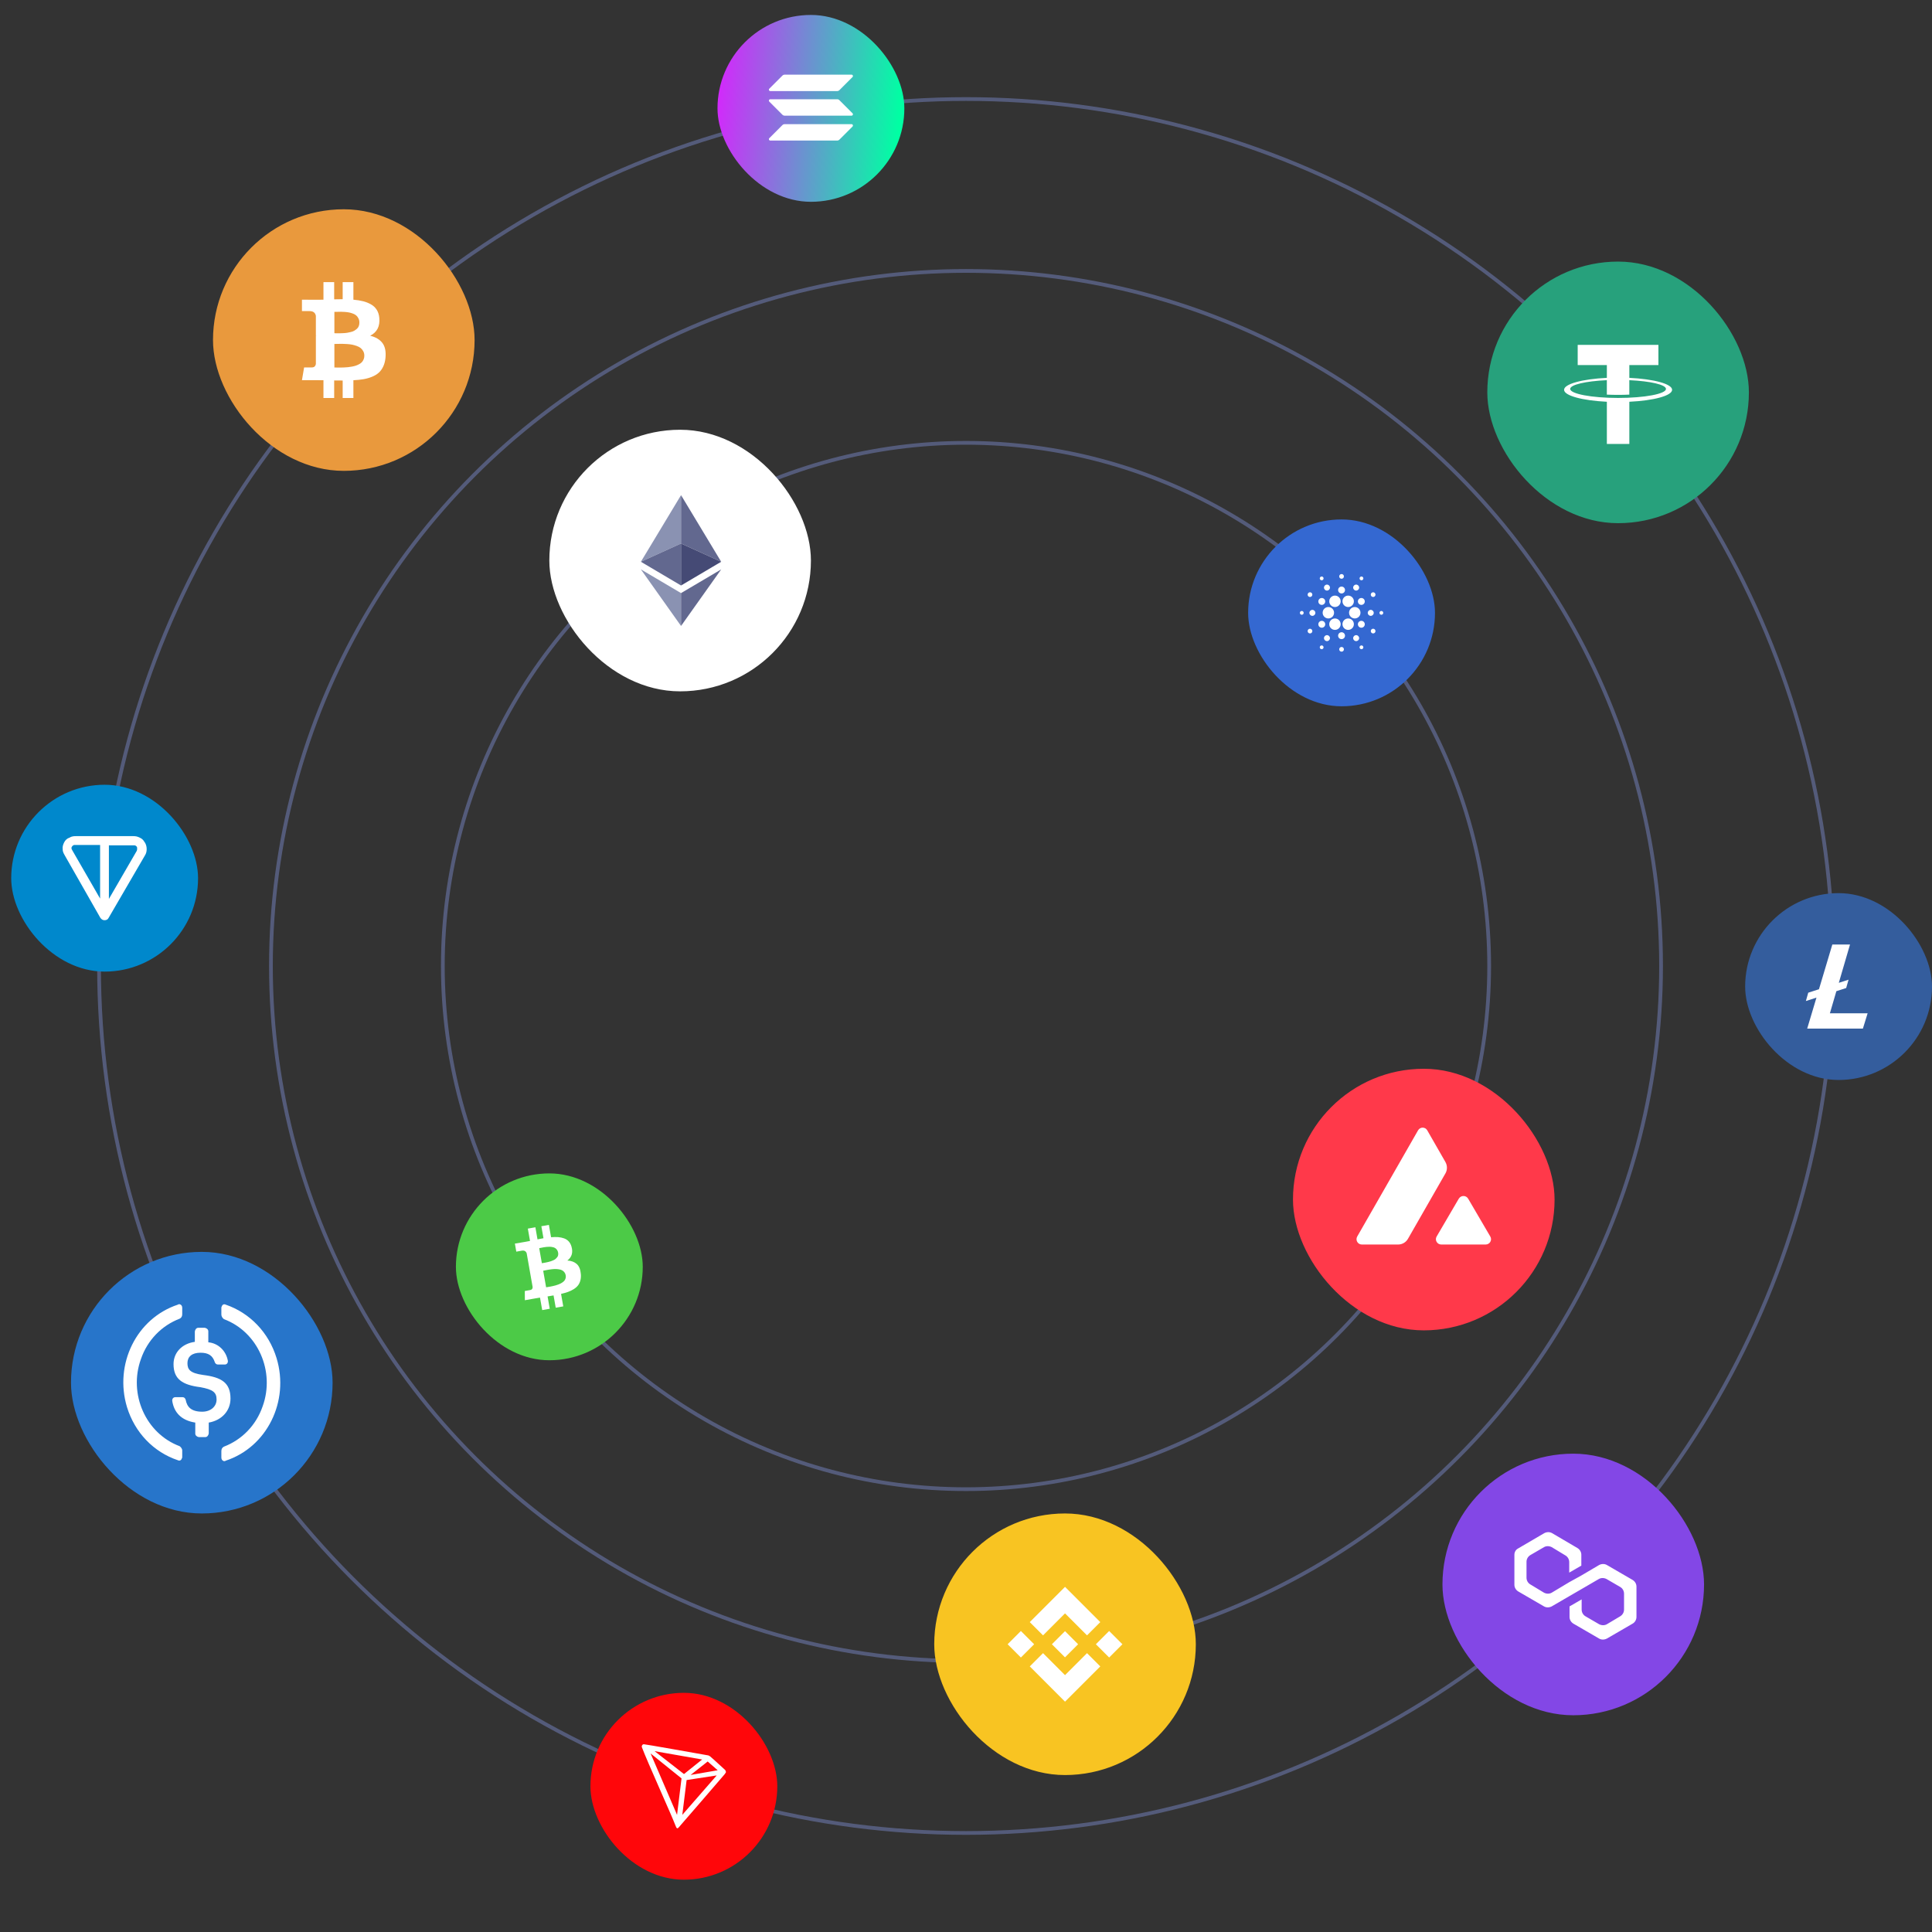 <svg width="517" height="517" viewBox="0 0 517 517" fill="none" xmlns="http://www.w3.org/2000/svg">
<rect x="0" y="0" width="517" height="517" fill="#333333" stroke="none"/>
<circle opacity="0.5" cx="258.5" cy="258.5" r="140" stroke="#7684C3"/>
<circle opacity="0.5" cx="258.5" cy="258.5" r="186" stroke="#7684C3"/>
<circle opacity="0.5" cx="258.5" cy="258.5" r="232" stroke="#7684C3"/>
<rect x="334" y="139" width="50" height="50" rx="25" fill="#3468D1"/>
<path d="M355.465 165.496C356.308 165.496 356.992 164.812 356.992 163.969C356.992 163.125 356.308 162.441 355.465 162.441C354.621 162.441 353.938 163.125 353.938 163.969C353.938 164.812 354.621 165.496 355.465 165.496Z" fill="white"/>
<path d="M362.535 165.496C363.379 165.496 364.062 164.812 364.062 163.969C364.062 163.125 363.379 162.441 362.535 162.441C361.692 162.441 361.008 163.125 361.008 163.969C361.008 164.812 361.692 165.496 362.535 165.496Z" fill="white"/>
<path d="M357.232 168.556C358.076 168.556 358.76 167.872 358.76 167.029C358.76 166.185 358.076 165.501 357.232 165.501C356.389 165.501 355.705 166.185 355.705 167.029C355.705 167.872 356.389 168.556 357.232 168.556Z" fill="white"/>
<path d="M360.768 162.436C361.611 162.436 362.295 161.752 362.295 160.908C362.295 160.065 361.611 159.381 360.768 159.381C359.924 159.381 359.24 160.065 359.24 160.908C359.24 161.752 359.924 162.436 360.768 162.436Z" fill="white"/>
<path d="M360.768 168.556C361.611 168.556 362.295 167.872 362.295 167.029C362.295 166.185 361.611 165.501 360.768 165.501C359.924 165.501 359.24 166.185 359.24 167.029C359.24 167.872 359.924 168.556 360.768 168.556Z" fill="white"/>
<path d="M357.232 162.436C358.076 162.436 358.76 161.752 358.76 160.908C358.76 160.065 358.076 159.381 357.232 159.381C356.389 159.381 355.705 160.065 355.705 160.908C355.705 161.752 356.389 162.436 357.232 162.436Z" fill="white"/>
<path d="M366.809 164.801C367.251 164.801 367.609 164.442 367.609 164C367.609 163.558 367.251 163.199 366.809 163.199C366.366 163.199 366.008 163.558 366.008 164C366.008 164.442 366.366 164.801 366.809 164.801Z" fill="white"/>
<path d="M351.191 164.801C351.634 164.801 351.992 164.442 351.992 164C351.992 163.558 351.634 163.199 351.191 163.199C350.749 163.199 350.391 163.558 350.391 164C350.391 164.442 350.749 164.801 351.191 164.801Z" fill="white"/>
<path d="M348.352 164.508C348.632 164.508 348.859 164.28 348.859 164C348.859 163.72 348.632 163.492 348.352 163.492C348.071 163.492 347.844 163.72 347.844 164C347.844 164.28 348.071 164.508 348.352 164.508Z" fill="white"/>
<path d="M369.648 164.508C369.929 164.508 370.156 164.28 370.156 164C370.156 163.72 369.929 163.492 369.648 163.492C369.368 163.492 369.141 163.72 369.141 164C369.141 164.28 369.368 164.508 369.648 164.508Z" fill="white"/>
<path d="M362.905 158.037C363.348 158.037 363.706 157.679 363.706 157.236C363.706 156.794 363.348 156.436 362.905 156.436C362.463 156.436 362.104 156.794 362.104 157.236C362.104 157.679 362.463 158.037 362.905 158.037Z" fill="white"/>
<path d="M355.096 171.564C355.538 171.564 355.896 171.206 355.896 170.764C355.896 170.321 355.538 169.963 355.096 169.963C354.653 169.963 354.295 170.321 354.295 170.764C354.295 171.206 354.653 171.564 355.096 171.564Z" fill="white"/>
<path d="M353.676 173.728C353.956 173.728 354.184 173.5 354.184 173.22C354.184 172.939 353.956 172.712 353.676 172.712C353.395 172.712 353.168 172.939 353.168 173.22C353.168 173.5 353.395 173.728 353.676 173.728Z" fill="white"/>
<path d="M364.324 155.287C364.605 155.287 364.832 155.059 364.832 154.779C364.832 154.498 364.605 154.271 364.324 154.271C364.044 154.271 363.816 154.498 363.816 154.779C363.816 155.059 364.044 155.287 364.324 155.287Z" fill="white"/>
<path d="M355.096 158.037C355.538 158.037 355.896 157.679 355.896 157.236C355.896 156.794 355.538 156.436 355.096 156.436C354.653 156.436 354.295 156.794 354.295 157.236C354.295 157.679 354.653 158.037 355.096 158.037Z" fill="white"/>
<path d="M362.904 171.564C363.347 171.564 363.705 171.206 363.705 170.764C363.705 170.321 363.347 169.963 362.904 169.963C362.462 169.963 362.104 170.321 362.104 170.764C362.104 171.206 362.462 171.564 362.904 171.564Z" fill="white"/>
<path d="M364.324 173.728C364.605 173.728 364.832 173.5 364.832 173.22C364.832 172.939 364.605 172.712 364.324 172.712C364.044 172.712 363.816 172.939 363.816 173.22C363.816 173.5 364.044 173.728 364.324 173.728Z" fill="white"/>
<path d="M353.677 155.287C353.957 155.287 354.185 155.059 354.185 154.779C354.185 154.498 353.957 154.271 353.677 154.271C353.396 154.271 353.169 154.498 353.169 154.779C353.169 155.059 353.396 155.287 353.677 155.287Z" fill="white"/>
<path d="M359 158.81C359.509 158.81 359.922 158.397 359.922 157.888C359.922 157.379 359.509 156.966 359 156.966C358.491 156.966 358.078 157.379 358.078 157.888C358.078 158.397 358.491 158.81 359 158.81Z" fill="white"/>
<path d="M359 154.875C359.348 154.875 359.631 154.593 359.631 154.244C359.631 153.896 359.348 153.613 359 153.613C358.652 153.613 358.369 153.896 358.369 154.244C358.369 154.593 358.652 154.875 359 154.875Z" fill="white"/>
<path d="M359 171.033C359.509 171.033 359.922 170.62 359.922 170.111C359.922 169.602 359.509 169.189 359 169.189C358.491 169.189 358.078 169.602 358.078 170.111C358.078 170.62 358.491 171.033 359 171.033Z" fill="white"/>
<path d="M359 174.387C359.348 174.387 359.631 174.104 359.631 173.756C359.631 173.407 359.348 173.125 359 173.125C358.652 173.125 358.369 173.407 358.369 173.756C358.369 174.104 358.652 174.387 359 174.387Z" fill="white"/>
<path d="M353.707 161.867C354.216 161.867 354.629 161.454 354.629 160.945C354.629 160.436 354.216 160.023 353.707 160.023C353.198 160.023 352.785 160.436 352.785 160.945C352.785 161.454 353.198 161.867 353.707 161.867Z" fill="white"/>
<path d="M350.551 159.751C350.899 159.751 351.182 159.469 351.182 159.121C351.182 158.772 350.899 158.49 350.551 158.49C350.202 158.49 349.92 158.772 349.92 159.121C349.92 159.469 350.202 159.751 350.551 159.751Z" fill="white"/>
<path d="M364.293 167.977C364.802 167.977 365.215 167.564 365.215 167.055C365.215 166.546 364.802 166.133 364.293 166.133C363.784 166.133 363.371 166.546 363.371 167.055C363.371 167.564 363.784 167.977 364.293 167.977Z" fill="white"/>
<path d="M367.449 169.51C367.798 169.51 368.08 169.227 368.08 168.879C368.08 168.53 367.798 168.248 367.449 168.248C367.101 168.248 366.818 168.53 366.818 168.879C366.818 169.227 367.101 169.51 367.449 169.51Z" fill="white"/>
<path d="M353.707 167.977C354.216 167.977 354.629 167.564 354.629 167.055C354.629 166.546 354.216 166.133 353.707 166.133C353.198 166.133 352.785 166.546 352.785 167.055C352.785 167.564 353.198 167.977 353.707 167.977Z" fill="white"/>
<path d="M350.551 169.51C350.899 169.51 351.182 169.227 351.182 168.879C351.182 168.53 350.899 168.248 350.551 168.248C350.202 168.248 349.92 168.53 349.92 168.879C349.92 169.227 350.202 169.51 350.551 169.51Z" fill="white"/>
<path d="M364.293 161.867C364.802 161.867 365.215 161.454 365.215 160.945C365.215 160.436 364.802 160.023 364.293 160.023C363.784 160.023 363.371 160.436 363.371 160.945C363.371 161.454 363.784 161.867 364.293 161.867Z" fill="white"/>
<path d="M367.449 159.751C367.798 159.751 368.08 159.469 368.08 159.121C368.08 158.772 367.798 158.49 367.449 158.49C367.101 158.49 366.818 158.772 366.818 159.121C366.818 159.469 367.101 159.751 367.449 159.751Z" fill="white"/>
<rect x="467" y="239" width="50" height="50" rx="25" fill="#345D9D"/>
<path d="M489.677 271.152L491.407 265.241L494.035 264.392L494.668 262.16L492.062 263.002L495.06 252.75H490.329L486.752 264.718L483.883 265.643L483.25 267.874L486.083 266.959L483.603 275.25H498.506L499.773 271.152H489.677Z" fill="white"/>
<rect x="122" y="314" width="50" height="50" rx="25" fill="#4CCA47"/>
<path d="M154.352 338.258C153.73 337.692 152.886 337.377 151.821 337.313C153.006 336.419 153.379 335.191 152.942 333.629C152.787 333.061 152.54 332.59 152.199 332.213C151.857 331.836 151.437 331.559 150.937 331.382C150.437 331.204 149.909 331.094 149.352 331.053C148.796 331.011 148.167 331.021 147.466 331.082L146.883 327.779L144.865 328.135L145.431 331.346C145.082 331.407 144.551 331.51 143.837 331.654L143.267 328.417L141.248 328.773L141.831 332.075C141.544 332.135 141.121 332.214 140.562 332.313L137.782 332.789L138.16 334.938L139.615 334.682C140.279 334.565 140.72 334.793 140.938 335.367L141.602 339.128C141.689 339.113 141.76 339.105 141.814 339.105L141.604 339.142L142.533 344.41C142.542 344.867 142.328 345.135 141.891 345.212L140.436 345.468L140.453 347.938L143.074 347.476C143.24 347.447 143.48 347.407 143.796 347.355C144.111 347.304 144.347 347.265 144.504 347.237L145.094 350.579L147.112 350.223L146.53 346.92C146.898 346.865 147.432 346.775 148.131 346.652L148.711 349.941L150.729 349.585L150.139 346.243C150.85 346.082 151.474 345.905 152.011 345.711C152.549 345.516 153.054 345.272 153.524 344.978C153.994 344.683 154.373 344.353 154.66 343.987C154.947 343.621 155.159 343.183 155.299 342.671C155.439 342.16 155.485 341.589 155.436 340.958C155.336 339.724 154.975 338.824 154.352 338.258ZM144.293 334.005C144.354 333.995 144.526 333.962 144.809 333.907C145.092 333.853 145.327 333.807 145.514 333.769C145.701 333.732 145.957 333.698 146.28 333.668C146.604 333.638 146.879 333.626 147.105 333.631C147.331 333.636 147.584 333.666 147.863 333.72C148.143 333.774 148.375 333.86 148.557 333.976C148.74 334.092 148.905 334.253 149.054 334.456C149.202 334.66 149.302 334.905 149.353 335.194C149.396 335.438 149.396 335.668 149.353 335.883C149.31 336.098 149.221 336.287 149.088 336.45C148.955 336.613 148.814 336.76 148.666 336.889C148.517 337.019 148.32 337.137 148.073 337.244C147.826 337.35 147.609 337.438 147.424 337.507C147.237 337.576 147.002 337.642 146.716 337.706C146.429 337.77 146.213 337.817 146.065 337.848C145.917 337.878 145.714 337.914 145.455 337.955C145.197 337.996 145.046 338.021 145.002 338.028L144.293 334.005L144.293 334.005ZM151.377 341.958C151.329 342.174 151.253 342.367 151.148 342.539C151.043 342.71 150.894 342.872 150.7 343.023C150.506 343.175 150.314 343.303 150.126 343.408C149.937 343.514 149.705 343.617 149.431 343.72C149.156 343.822 148.914 343.903 148.703 343.963C148.493 344.023 148.241 344.085 147.946 344.151C147.651 344.216 147.421 344.263 147.255 344.293C147.089 344.322 146.879 344.356 146.625 344.397C146.371 344.437 146.209 344.464 146.139 344.476L145.358 340.047C145.427 340.034 145.634 339.993 145.978 339.924C146.321 339.854 146.602 339.8 146.821 339.762C147.039 339.723 147.343 339.683 147.732 339.641C148.121 339.6 148.451 339.582 148.723 339.588C148.994 339.594 149.294 339.625 149.624 339.679C149.953 339.734 150.228 339.823 150.448 339.946C150.668 340.07 150.865 340.242 151.039 340.463C151.213 340.685 151.328 340.953 151.384 341.267C151.427 341.512 151.424 341.742 151.377 341.958Z" fill="white"/>
<rect x="158" y="453" width="50" height="50" rx="25" fill="#FF060A"/>
<path d="M193.927 473.531C192.819 472.554 191.282 471.067 190.036 470.015L189.959 469.969C189.836 469.877 189.697 469.801 189.551 469.748C186.537 469.214 172.511 466.72 172.242 466.75C172.165 466.758 172.088 466.788 172.027 466.827L171.958 466.88C171.873 466.964 171.804 467.063 171.765 467.177L171.75 467.223V467.475V467.513C173.326 471.693 179.563 485.375 180.793 488.594C180.87 488.815 181.008 489.227 181.27 489.25H181.331C181.47 489.25 182.069 488.495 182.069 488.495C182.069 488.495 192.781 476.154 193.865 474.843C194.004 474.682 194.127 474.507 194.234 474.324C194.265 474.179 194.25 474.034 194.196 473.897C194.142 473.76 194.042 473.63 193.927 473.531ZM184.807 474.972L189.375 471.372L192.058 473.721L184.807 474.972ZM183.031 474.736L175.164 468.604L187.898 470.838L183.031 474.736ZM183.738 476.337L191.789 475.102L182.585 485.65L183.738 476.337ZM174.095 469.221L182.377 475.895L181.177 485.658L174.095 469.221Z" fill="white"/>
<rect x="3" y="210" width="50" height="50" rx="25" fill="#0088CC"/>
<path fill-rule="evenodd" clip-rule="evenodd" d="M20.309 223.75H35.717C36.306 223.75 36.797 223.848 37.385 224.143C38.072 224.438 38.465 224.929 38.661 225.322C38.661 225.322 38.661 225.42 38.759 225.42C39.054 225.912 39.25 226.501 39.25 227.189C39.25 227.778 39.152 228.368 38.759 228.957L29.043 245.66C28.847 246.053 28.454 246.25 27.964 246.25C27.571 246.25 27.179 246.053 26.884 245.66L17.364 228.957C17.168 228.564 16.776 228.073 16.776 227.287C16.677 226.599 16.874 226.01 17.168 225.42C17.462 224.831 17.953 224.34 18.64 224.143C19.229 223.75 19.916 223.75 20.309 223.75ZM26.786 226.108H20.309C19.916 226.108 19.72 226.108 19.622 226.206C19.425 226.305 19.327 226.403 19.229 226.599C19.131 226.698 19.131 226.894 19.131 227.091C19.131 227.189 19.229 227.287 19.425 227.68L26.786 240.453V226.108ZM29.141 226.108V240.551L36.6 227.68C36.698 227.484 36.698 227.287 36.698 227.091C36.698 226.894 36.698 226.698 36.6 226.599C36.502 226.501 36.502 226.403 36.404 226.403L36.306 226.305C36.109 226.206 35.913 226.206 35.619 226.206H29.141V226.108Z" fill="white"/>
<rect x="192" y="4" width="50" height="50" rx="25" fill="url(#paint0_linear_503_2035)"/>
<path d="M209.406 33.438C209.541 33.302 209.728 33.223 209.926 33.223H227.881C228.209 33.223 228.373 33.619 228.141 33.851L224.594 37.398C224.459 37.533 224.272 37.612 224.074 37.612H206.119C205.791 37.612 205.627 37.217 205.859 36.984L209.406 33.438Z" fill="white"/>
<path d="M209.406 20.195C209.547 20.06 209.734 19.98 209.926 19.98H227.881C228.209 19.98 228.373 20.377 228.141 20.608L224.594 24.155C224.459 24.291 224.272 24.37 224.074 24.37H206.119C205.791 24.37 205.627 23.974 205.859 23.742L209.406 20.195Z" fill="white"/>
<path d="M224.594 26.775C224.459 26.639 224.272 26.56 224.074 26.56H206.119C205.791 26.56 205.627 26.956 205.859 27.188L209.406 30.735C209.541 30.871 209.728 30.95 209.926 30.95H227.881C228.209 30.95 228.373 30.554 228.141 30.322L224.594 26.775Z" fill="white"/>
<rect x="147" y="115" width="70" height="70" rx="35" fill="white"/>
<g clip-path="url(#clip0_503_2035)">
<path d="M182.243 145.442V132.5L171.5 150.325L182.243 145.442Z" fill="#8A92B2"/>
<path d="M182.243 156.678V145.442L171.5 150.325L182.243 156.678ZM182.243 145.442L192.987 150.325L182.243 132.5V145.442Z" fill="#62688F"/>
<path d="M182.242 145.442V156.678L192.986 150.325L182.242 145.442Z" fill="#454A75"/>
<path d="M182.243 158.712L171.5 152.366L182.243 167.506V158.712Z" fill="#8A92B2"/>
<path d="M192.992 152.366L182.242 158.713V167.507L192.992 152.366Z" fill="#62688F"/>
</g>
<rect x="57" y="56" width="70" height="70" rx="35" fill="#E9993D"/>
<path d="M102.318 91.764C101.598 90.833 100.511 90.193 99.058 89.846C100.908 88.902 101.722 87.3 101.498 85.039C101.424 84.219 101.197 83.509 100.818 82.907C100.439 82.304 99.927 81.82 99.281 81.454C98.635 81.087 97.933 80.808 97.176 80.615C96.418 80.423 95.549 80.283 94.568 80.196V75.501H91.699V80.066C91.202 80.066 90.445 80.078 89.426 80.103V75.501H86.557V80.196C86.147 80.209 85.545 80.215 84.75 80.215L80.801 80.196V83.251H82.868C83.812 83.251 84.365 83.674 84.526 84.518V89.865C84.651 89.865 84.75 89.871 84.825 89.884H84.526V97.373C84.427 98.006 84.067 98.323 83.446 98.323H81.379L80.801 101.732H84.527C84.763 101.732 85.104 101.735 85.552 101.741C85.999 101.747 86.334 101.75 86.557 101.75V106.501H89.427V101.806C89.948 101.819 90.706 101.825 91.7 101.825V106.501H94.568V101.75C95.587 101.701 96.49 101.608 97.279 101.471C98.067 101.334 98.822 101.12 99.542 100.828C100.262 100.536 100.865 100.173 101.349 99.738C101.833 99.304 102.234 98.751 102.551 98.08C102.867 97.409 103.069 96.633 103.156 95.751C103.318 94.025 103.038 92.696 102.318 91.764ZM89.482 83.456C89.569 83.456 89.814 83.453 90.218 83.446C90.622 83.44 90.957 83.434 91.224 83.428C91.491 83.421 91.851 83.437 92.305 83.474C92.758 83.511 93.14 83.561 93.45 83.623C93.761 83.685 94.103 83.788 94.475 83.931C94.848 84.073 95.146 84.247 95.369 84.452C95.593 84.657 95.782 84.918 95.937 85.235C96.092 85.551 96.17 85.915 96.17 86.324C96.17 86.672 96.114 86.989 96.003 87.275C95.891 87.56 95.723 87.799 95.5 87.992C95.276 88.185 95.046 88.352 94.81 88.495C94.574 88.638 94.273 88.753 93.907 88.84C93.54 88.927 93.221 88.995 92.948 89.044C92.674 89.094 92.333 89.129 91.923 89.147C91.513 89.165 91.203 89.178 90.991 89.184C90.78 89.191 90.492 89.191 90.125 89.184C89.758 89.178 89.544 89.175 89.482 89.175V83.456L89.482 83.456ZM97.316 96.142C97.198 96.428 97.046 96.677 96.86 96.888C96.673 97.099 96.428 97.285 96.124 97.446C95.82 97.608 95.524 97.738 95.239 97.838C94.953 97.937 94.608 98.024 94.205 98.099C93.801 98.173 93.447 98.226 93.143 98.257C92.838 98.288 92.475 98.313 92.053 98.332C91.631 98.35 91.302 98.359 91.066 98.359C90.83 98.359 90.531 98.356 90.171 98.35C89.811 98.344 89.581 98.341 89.482 98.341V92.044C89.581 92.044 89.876 92.038 90.367 92.025C90.858 92.013 91.258 92.007 91.568 92.007C91.879 92.007 92.308 92.025 92.854 92.063C93.4 92.1 93.86 92.155 94.233 92.23C94.605 92.305 95.012 92.419 95.453 92.575C95.894 92.73 96.251 92.919 96.524 93.143C96.798 93.367 97.027 93.652 97.213 94C97.4 94.347 97.493 94.745 97.493 95.192C97.493 95.54 97.434 95.856 97.316 96.142Z" fill="white"/>
<rect x="398" y="70" width="70" height="70" rx="35" fill="#27A17C"/>
<path d="M436.008 101.112V97.691H443.79V92.293H422.188V97.691H429.992V101.112C423.454 101.426 418.546 102.739 418.546 104.311C418.546 105.883 423.449 107.188 429.992 107.51V118.8H436.008V107.51C442.546 107.199 447.454 105.886 447.454 104.311C447.454 102.736 442.551 101.426 436.008 101.112ZM433 106.488C425.921 106.488 420.181 105.394 420.181 104.076C420.181 102.941 424.362 101.99 429.987 101.735V105.599C431.991 105.69 433.998 105.69 436.002 105.599V101.735C441.627 101.99 445.808 102.941 445.808 104.076C445.819 105.408 440.079 106.488 433 106.488Z" fill="white"/>
<rect x="386" y="389" width="70" height="70" rx="35" fill="#8347E6"/>
<path d="M429.985 418.785C429.388 418.444 428.62 418.444 427.938 418.785L423.161 421.6L419.92 423.391L415.229 426.205C414.632 426.547 413.864 426.547 413.182 426.205L409.515 423.988C408.918 423.647 408.491 422.964 408.491 422.197V417.932C408.491 417.25 408.832 416.567 409.515 416.141L413.182 414.009C413.779 413.668 414.547 413.668 415.229 414.009L418.897 416.226C419.494 416.567 419.92 417.25 419.92 418.017V420.832L423.161 418.956V416.056C423.161 415.373 422.82 414.691 422.138 414.265L415.314 410.256C414.717 409.915 413.95 409.915 413.267 410.256L406.274 414.35C405.591 414.691 405.25 415.373 405.25 416.056V424.073C405.25 424.755 405.591 425.438 406.273 425.864L413.182 429.873C413.779 430.214 414.547 430.214 415.229 429.873L419.92 427.144L423.161 425.267L427.852 422.538C428.449 422.197 429.217 422.197 429.899 422.538L433.567 424.67C434.164 425.011 434.59 425.694 434.59 426.461V430.726C434.59 431.408 434.249 432.091 433.567 432.517L429.985 434.649C429.388 434.99 428.62 434.99 427.938 434.649L424.27 432.517C423.673 432.176 423.247 431.494 423.247 430.726V427.997L420.006 429.873V432.688C420.006 433.37 420.347 434.052 421.029 434.479L427.938 438.487C428.535 438.829 429.302 438.829 429.985 438.487L436.893 434.479C437.49 434.138 437.917 433.455 437.917 432.688V424.585C437.917 423.903 437.576 423.22 436.893 422.794L429.985 418.785Z" fill="white"/>
<rect x="346" y="286" width="70" height="70" rx="35" fill="#FF394A"/>
<path d="M390.375 320.762C390.933 319.812 392.32 319.812 392.872 320.762L398.804 330.897C399.362 331.848 398.663 333.031 397.553 333.031H385.688C384.578 333.031 383.885 331.848 384.437 330.897L390.369 320.762H390.375Z" fill="white"/>
<path d="M386.792 314.014C387.332 313.069 387.332 311.904 386.792 310.953L381.927 302.469C381.381 301.518 380.019 301.518 379.473 302.469L363.192 330.89C362.646 331.841 363.327 333.031 364.419 333.031H374.142C375.228 333.031 376.228 332.448 376.768 331.504L386.786 314.014H386.792Z" fill="white"/>
<rect x="250" y="405" width="70" height="70" rx="35" fill="#F8C422"/>
<path d="M293.257 439.999L296.806 436.45L300.355 439.999L296.806 443.549L293.257 439.999ZM269.638 439.999L273.187 436.449L276.736 439.999L273.187 443.548L269.638 439.999ZM284.999 448.263L279.115 442.379L275.566 445.928L284.999 455.362L294.433 445.928L290.884 442.379L284.999 448.263ZM284.999 431.737L290.884 437.621L294.433 434.072L284.999 424.638L275.566 434.072L279.115 437.621L284.999 431.737Z" fill="white"/>
<path d="M281.488 440L284.993 436.495L288.498 440L284.993 443.504L281.488 440Z" fill="white"/>
<rect x="19" y="335" width="70" height="70" rx="35" fill="#2775CA"/>
<path d="M61.679 374.249C61.679 370 59.236 368.543 54.349 367.937C50.858 367.451 50.16 366.48 50.16 364.78C50.16 363.081 51.324 361.988 53.651 361.988C55.745 361.988 56.908 362.717 57.49 364.538C57.607 364.902 57.956 365.144 58.305 365.144H60.166C60.632 365.144 60.981 364.78 60.981 364.295V364.173C60.515 361.503 58.421 359.439 55.745 359.197V356.283C55.745 355.798 55.396 355.433 54.814 355.312H53.069C52.603 355.312 52.254 355.676 52.138 356.283V359.075C48.647 359.561 46.437 361.988 46.437 365.023C46.437 369.029 48.764 370.607 53.651 371.214C56.908 371.821 57.956 372.549 57.956 374.491C57.956 376.434 56.327 377.769 54.116 377.769C51.091 377.769 50.044 376.433 49.695 374.613C49.578 374.127 49.229 373.884 48.88 373.884H46.902C46.437 373.884 46.088 374.249 46.088 374.734V374.856C46.553 377.89 48.415 380.075 52.254 380.682V383.596C52.254 384.081 52.603 384.445 53.185 384.567H54.93C55.396 384.567 55.745 384.202 55.861 383.596V380.682C59.352 380.075 61.679 377.526 61.679 374.249Z" fill="white"/>
<path d="M48.066 386.994C38.991 383.596 34.337 373.035 37.711 363.688C39.456 358.589 43.296 354.705 48.066 352.884C48.532 352.642 48.764 352.277 48.764 351.67V349.971C48.764 349.485 48.532 349.121 48.066 349C47.95 349 47.717 349 47.601 349.121C36.547 352.763 30.497 365.023 33.987 376.555C36.082 383.353 41.085 388.572 47.601 390.757C48.066 391 48.532 390.757 48.648 390.272C48.764 390.15 48.764 390.029 48.764 389.786V388.087C48.764 387.723 48.415 387.237 48.066 386.994ZM60.399 349.121C59.934 348.879 59.468 349.121 59.352 349.607C59.236 349.728 59.236 349.85 59.236 350.092V351.792C59.236 352.277 59.585 352.763 59.934 353.006C69.009 356.404 73.663 366.965 70.289 376.312C68.544 381.411 64.704 385.295 59.934 387.116C59.468 387.358 59.236 387.723 59.236 388.33V390.029C59.236 390.515 59.468 390.879 59.934 391C60.05 391 60.283 391 60.399 390.879C71.453 387.237 77.503 374.977 74.013 363.445C71.918 356.526 66.799 351.306 60.399 349.121Z" fill="white"/>
<defs>
<linearGradient id="paint0_linear_503_2035" x1="246.375" y1="-29.75" x2="195.237" y2="-34.44" gradientUnits="userSpaceOnUse">
<stop stop-color="#00FFA3"/>
<stop offset="1" stop-color="#DC1FFF"/>
</linearGradient>
<clipPath id="clip0_503_2035">
<rect width="21.494" height="35" fill="white" transform="translate(171.5 132.5)"/>
</clipPath>
</defs>
</svg>

